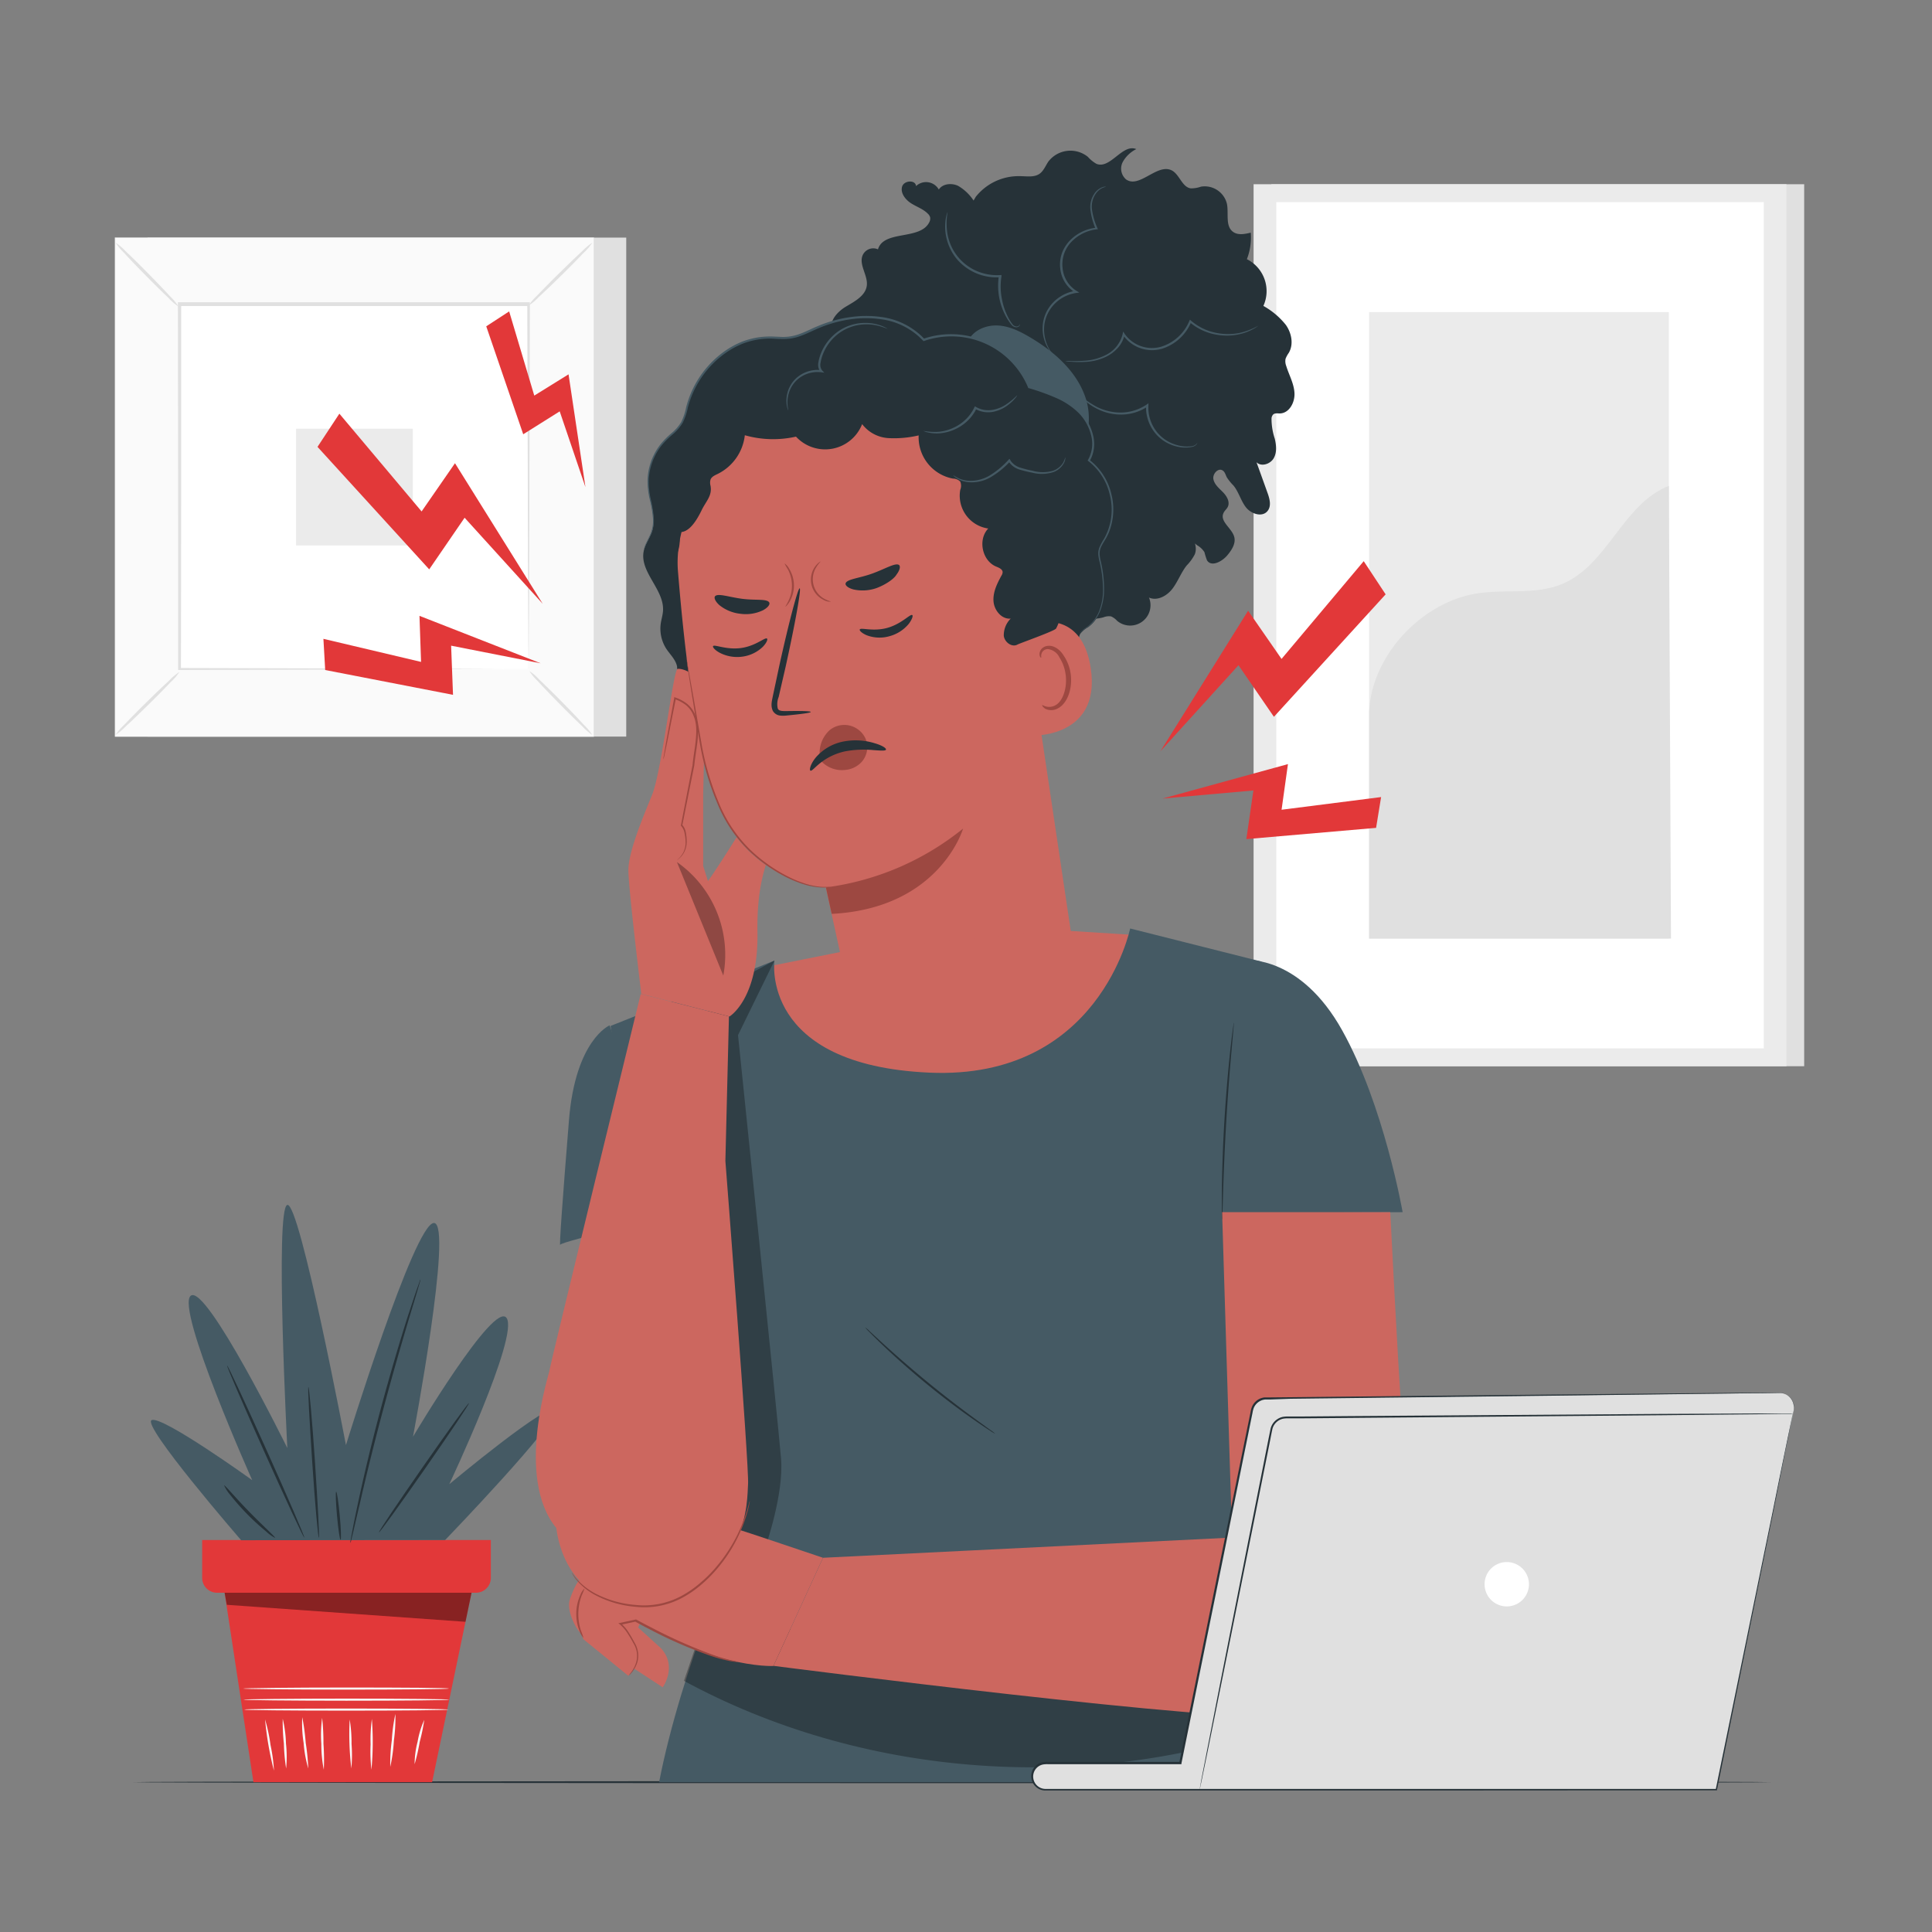 <svg xmlns="http://www.w3.org/2000/svg" viewBox="0 0 500 500"><rect x="0" y="0" width="500" height="500" fill="#808080" stroke="none"/><g id="freepik--background-complete--inject-63"><rect x="329.02" y="47.68" width="137.9" height="228.26" style="fill:#e0e0e0"></rect><rect x="324.43" y="47.68" width="137.9" height="228.26" style="fill:#ebebeb"></rect><rect x="330.31" y="52.31" width="126.16" height="219.01" style="fill:#fff"></rect><rect x="354.32" y="80.77" width="77.58" height="162.09" style="fill:#ebebeb"></rect><path d="M354.32,185.5c-.18-15.14,13.44-29.92,28.43-32,7.15-1,14.75.42,21.43-2.32,11.92-4.89,15.72-20.74,27.72-25.44l.55,117.16H354.32Z" style="fill:#e0e0e0"></path><rect x="38.18" y="61.49" width="123.89" height="129.14" style="fill:#e0e0e0"></rect><rect x="29.79" y="61.49" width="123.89" height="129.14" style="fill:#fafafa"></rect><path d="M153.71,190.67h-124V61.45h124Zm-123.88-.08H153.64V61.53H29.83Z" style="fill:#e0e0e0"></path><rect x="46.44" y="78.85" width="90.58" height="94.42" style="fill:#fff"></rect><path d="M46.44,173.9a14.26,14.26,0,0,1-2.23,2.6c-1.45,1.52-3.48,3.59-5.76,5.83s-4.37,4.25-5.92,5.67a14.59,14.59,0,0,1-2.61,2.18,14.07,14.07,0,0,1,2.22-2.59c1.45-1.53,3.48-3.6,5.77-5.85s4.38-4.25,5.93-5.67A13.86,13.86,0,0,1,46.44,173.9Z" style="fill:#e0e0e0"></path><path d="M137,173.67a13.52,13.52,0,0,1,2.6,2.23c1.53,1.45,3.59,3.48,5.84,5.76s4.24,4.37,5.66,5.92a14.59,14.59,0,0,1,2.18,2.61,13.86,13.86,0,0,1-2.58-2.22c-1.53-1.45-3.6-3.48-5.85-5.77s-4.26-4.38-5.68-5.93A14.39,14.39,0,0,1,137,173.67Z" style="fill:#e0e0e0"></path><path d="M136.77,79.1A15.2,15.2,0,0,1,139,76.5c1.45-1.52,3.48-3.59,5.76-5.83s4.37-4.25,5.92-5.67a14.19,14.19,0,0,1,2.61-2.18,14.07,14.07,0,0,1-2.22,2.59c-1.45,1.53-3.48,3.6-5.77,5.85s-4.38,4.25-5.93,5.67A13.34,13.34,0,0,1,136.77,79.1Z" style="fill:#e0e0e0"></path><path d="M46.2,79.33a13.52,13.52,0,0,1-2.6-2.23c-1.53-1.45-3.59-3.48-5.84-5.76S33.52,67,32.1,65.42a14.59,14.59,0,0,1-2.18-2.61A13.86,13.86,0,0,1,32.5,65c1.53,1.44,3.6,3.48,5.85,5.77s4.26,4.38,5.68,5.93A14.39,14.39,0,0,1,46.2,79.33Z" style="fill:#e0e0e0"></path><path d="M136.77,173.27s0-.16,0-.46,0-.75,0-1.32c0-1.18,0-2.88-.05-5.09,0-4.48-.05-11-.09-19.25,0-16.53-.1-40.09-.17-68.3l.34.35-90.32,0h0l.41-.4c0,34.66,0,67.08-.06,94.42l-.35-.34,65.41.17,18.37.09,4.86,0,1.26,0a3.62,3.62,0,0,1,.43,0,2.53,2.53,0,0,1-.39,0l-1.22,0-4.8,0-18.29.09-65.63.17H46.1v-.35c0-27.34,0-59.76-.06-94.42v-.4h.41l90.32,0h.36v.35c-.07,28.3-.13,51.94-.17,68.53,0,8.23-.07,14.71-.09,19.16,0,2.18,0,3.86-.05,5,0,.55,0,1,0,1.28A2,2,0,0,1,136.77,173.27Z" style="fill:#e0e0e0"></path><rect x="76.62" y="110.95" width="30.22" height="30.22" style="fill:#ebebeb"></rect></g><g id="freepik--Desk--inject-63"><path d="M458.32,461.22c0,.15-94.89.26-211.9.26s-211.93-.11-211.93-.26,94.87-.26,211.93-.26S458.32,461.08,458.32,461.22Z" style="fill:#263238"></path></g><g id="freepik--Plant--inject-63"><polygon points="57.63 408.92 65.59 461.22 111.83 461.22 122.56 409.67 57.63 408.92" style="fill:#E23839"></polygon><path d="M116.1,442.44c0,.15-11.85.27-26.46.27s-26.47-.12-26.47-.27,11.85-.27,26.47-.27S116.1,442.29,116.1,442.44Z" style="fill:#fafafa"></path><path d="M116.28,439.87c0,.15-11.93.27-26.64.27S63,440,63,439.87s11.93-.27,26.65-.27S116.28,439.72,116.28,439.87Z" style="fill:#fafafa"></path><path d="M116.19,437c0,.15-11.93.27-26.65.27S62.9,437.11,62.9,437s11.93-.27,26.64-.27S116.19,436.81,116.19,437Z" style="fill:#fafafa"></path><path d="M70.9,458.24A83,83,0,0,1,68.6,445,42.56,42.56,0,0,1,70,451.56,42.07,42.07,0,0,1,70.9,458.24Z" style="fill:#fafafa"></path><path d="M74.05,457.68a49.84,49.84,0,0,1-.58-6.42,51.23,51.23,0,0,1-.3-6.45,31,31,0,0,1,.84,6.41A31.44,31.44,0,0,1,74.05,457.68Z" style="fill:#fafafa"></path><path d="M79.78,457.68a31.94,31.94,0,0,1-1.2-6.59,32.56,32.56,0,0,1-.36-6.69,57.37,57.37,0,0,1,.9,6.63A59.29,59.29,0,0,1,79.78,457.68Z" style="fill:#fafafa"></path><path d="M83.8,458a33.52,33.52,0,0,1-.64-6.7,32.51,32.51,0,0,1,.21-6.72,60.24,60.24,0,0,1,.34,6.7A56.75,56.75,0,0,1,83.8,458Z" style="fill:#fafafa"></path><path d="M90.93,457.68A73.72,73.72,0,0,1,90.5,445a36.82,36.82,0,0,1,.48,6.35A37.73,37.73,0,0,1,90.93,457.68Z" style="fill:#fafafa"></path><path d="M96.13,458a41.16,41.16,0,0,1-.22-6.57,39.72,39.72,0,0,1,.33-6.57A78.63,78.63,0,0,1,96.13,458Z" style="fill:#fafafa"></path><path d="M101,457.26a43.7,43.7,0,0,1,.4-6.87,43.2,43.2,0,0,1,.93-6.82,44.32,44.32,0,0,1-.39,6.87A43.86,43.86,0,0,1,101,457.26Z" style="fill:#fafafa"></path><path d="M107.3,456.57a23.37,23.37,0,0,1,.78-5.84,23,23,0,0,1,1.72-5.63,50.2,50.2,0,0,1-1.19,5.75A48.77,48.77,0,0,1,107.3,456.57Z" style="fill:#fafafa"></path><path d="M52.32,398.56v9.79a3.85,3.85,0,0,0,3.86,3.85h67a3.85,3.85,0,0,0,3.85-3.85v-9.79Z" style="fill:#E23839"></path><g style="opacity:0.4"><polygon points="58.13 412.2 58.69 415.32 120.47 419.72 122.04 412.2 58.13 412.2"></polygon></g><path d="M62.41,398.61s-26-30-23.14-31.1,26,15.55,26,15.55-19.89-44.47-15.91-47.72,25,39.41,25,39.41-3.25-62.19,0-62.92S89.53,374,89.53,374s17.71-57.49,22.77-57.49-5.42,55.32-5.42,55.32,21-35.43,24.23-30.73-14.83,43-14.83,43,26.4-22.06,27.48-19.17-28.56,33.63-28.56,33.63Z" style="fill:#455a64"></path><path d="M58.78,353.41c.18-.08,4.79,9.82,10.31,22.11s9.84,22.32,9.66,22.41-4.8-9.82-10.31-22.12S58.6,353.49,58.78,353.41Z" style="fill:#263238"></path><path d="M79.81,358.94c.19,0,1,8.72,1.71,19.49s1.2,19.53,1,19.54-1-8.71-1.71-19.49S79.61,359,79.81,358.94Z" style="fill:#263238"></path><path d="M108.81,331.09a2.51,2.51,0,0,1-.15.71l-.57,2c-.54,1.81-1.28,4.26-2.18,7.24-1.83,6.12-4.3,14.59-6.81,24s-4.6,18-6,24.21c-.71,3-1.29,5.52-1.72,7.37-.2.8-.36,1.46-.49,2a2.79,2.79,0,0,1-.22.69,2.71,2.71,0,0,1,.08-.71c.09-.55.21-1.22.36-2,.32-1.76.83-4.3,1.5-7.42,1.33-6.25,3.33-14.86,5.85-24.28s5.06-17.89,7-24c1-3,1.8-5.49,2.4-7.18.28-.78.51-1.42.69-1.94A3.36,3.36,0,0,1,108.81,331.09Z" style="fill:#263238"></path><path d="M121.36,363.15c.16.11-4.92,7.69-11.35,16.92S98.24,396.7,98.07,396.58s4.92-7.68,11.35-16.92S121.2,363,121.36,363.15Z" style="fill:#263238"></path><path d="M71.19,398a9.58,9.58,0,0,1-2.27-1.62,62.4,62.4,0,0,1-5-4.58,63.59,63.59,0,0,1-4.45-5.06A9.59,9.59,0,0,1,58,384.39c.16-.13,2.87,3.14,6.52,6.88S71.33,397.81,71.19,398Z" style="fill:#263238"></path><path d="M87,386.05c.2,0,.61,2.75.93,6.19s.41,6.24.21,6.26-.61-2.76-.92-6.19S86.81,386.07,87,386.05Z" style="fill:#263238"></path></g><g id="freepik--Character--inject-63"><path d="M252.53,50.93a14.15,14.15,0,0,1,11.41-5.34c1.77,0,3.73.39,5.16-.66,1-.75,1.48-2,2.19-3.08a7.19,7.19,0,0,1,10.25-1.26,8.69,8.69,0,0,0,2.22,1.81c3.59,1.46,6.74-5.31,10.31-3.81a8.12,8.12,0,0,0-3.51,3.35,3.69,3.69,0,0,0,.84,4.47c3.46,2.5,8.11-4.27,11.89-2.29,2,1.07,2.62,4.31,4.89,4.63a7.71,7.71,0,0,0,2.62-.44,5.91,5.91,0,0,1,6.73,4.45c.5,2.51-.48,5.73,1.58,7.24,1.27.93,3,.59,4.58.21a15.34,15.34,0,0,1-1,6.87,9.24,9.24,0,0,1,4.27,12.09,19.71,19.71,0,0,1,5.83,4.93c1.47,2.1,2.05,5,.74,7.23a6.9,6.9,0,0,0-.83,1.53,3.4,3.4,0,0,0,.18,1.86c.71,2.33,2,4.52,2.13,7s-1.39,5.25-3.82,5.28c-.57,0-1.2-.13-1.65.23a1.57,1.57,0,0,0-.47,1.15,16.34,16.34,0,0,0,.84,5.15c.4,1.7.59,3.6-.3,5.1s-3.21,2.23-4.43,1q1.43,3.95,2.84,7.89c.57,1.56,1.08,3.46,0,4.75-1.38,1.68-4.26.73-5.59-1s-1.86-4-3.24-5.65a12.69,12.69,0,0,1-1.68-2.07c-.32-.62-.48-1.39-1.07-1.78-1.17-.79-2.69.88-2.41,2.26s1.49,2.35,2.48,3.36,1.85,2.49,1.25,3.77c-.29.61-.88,1-1.15,1.68-.95,2.16,2.25,3.87,2.82,6.15.43,1.7-.67,3.36-1.79,4.71-1.36,1.63-4.14,3.12-5.27,1.31a18.31,18.31,0,0,1-.66-2.1,5.33,5.33,0,0,0-1.85-1.77,11,11,0,0,1-3.78-5.11c2,2,4.15,4.77,3.13,7.43a12.1,12.1,0,0,1-2.09,2.88c-1.46,1.83-2.25,4.11-3.68,6s-3.94,3.26-6.08,2.31a5.26,5.26,0,0,1-8.27,6,4.58,4.58,0,0,0-1.55-1.13,3.81,3.81,0,0,0-2,.25,11.4,11.4,0,0,1-11.38-3.35l2-.93c-4.13-.15-8.44-.33-12.07-2.34s-6.26-6.42-4.84-10.31c.61-1.69,1.92-3.48,1.09-5.07-.56-1.1-1.9-1.5-3.1-1.8l-15.06-3.74c-2.44-.6-5-1.28-6.76-3.08s-2.21-5.1-.27-6.68a13.41,13.41,0,0,0-5.57-5c-2.56-1.23-5.44-1.61-8.06-2.71s-5.11-3.32-5.2-6.15,3.59-5.39,5.73-3.53c-.8-4.21-8.39-3.75-9.44-7.9-.85-3.37,3.36-5.57,5.36-8.41-.57-1.15-1.86-1.8-2.47-2.92-1.27-2.37,1.05-5.08,3.36-6.46s5.14-2.83,5.47-5.49-2.23-5.53-1-8a3,3,0,0,1,3.89-1.37c1.48-5.08,11-2.27,13.3-7.06a2,2,0,0,0,.2-1.22,2,2,0,0,0-.56-.91c-1.19-1.24-2.91-1.8-4.36-2.72S233,50,233.45,48.34s3.49-1.89,3.62-.18a3.78,3.78,0,0,1,5.89.89c1-1.54,3.36-1.74,5-.95a12.08,12.08,0,0,1,4,3.8" style="fill:#263238"></path><path d="M280.89,102.79c-2.35-6.83-8.19-11.9-14.42-15.56-2.61-1.54-5.43-2.92-8.46-3s-6.29,1.34-7.48,4.12l1,5c.31,8,7.26,14,11.08,21.1,1.66,3.08,3.17,6.84,6.52,7.84a7.55,7.55,0,0,0,5.34-.69C281,118.38,283.24,109.62,280.89,102.79Z" style="fill:#455a64"></path><path d="M286,139.55a16.16,16.16,0,0,0-4.17-20.28c2.43-4.07.62-9.59-2.84-12.83s-8.16-4.73-12.69-6.12C262.53,89.88,249.44,83.94,239.1,88c-6.67-7.44-18.72-7.13-27.85-3.08-2.24,1-4.44,2.18-6.86,2.49a41.86,41.86,0,0,1-5.37,0c-9.84,0-18.53,8.1-21.09,17.61a17.83,17.83,0,0,1-1.5,4.47c-1,1.78-2.81,3-4.26,4.46a15.6,15.6,0,0,0-4.39,12.22c.35,3.78,2.08,7.6,1,11.23-.56,1.81-1.81,3.39-2.19,5.25-1.09,5.4,5.34,9.91,5,15.41-.07,1.12-.43,2.21-.59,3.32a9.63,9.63,0,0,0,1.48,6.59c1,1.48,2.4,2.77,2.74,4.51a15.52,15.52,0,0,1-.25,4c-.23,3.29,8.33,14.7,11.33,16.07L269,182.13a15.57,15.57,0,0,0,10.16-14.89,5.77,5.77,0,0,1,.36-3.15,6.76,6.76,0,0,1,2.06-1.76c4.94-3.57,4.6-11,3.23-16.9a7.25,7.25,0,0,1-.29-2.53A9.08,9.08,0,0,1,286,139.55Z" style="fill:#263238"></path><path d="M262.48,142.83c-1.72-14.65-13.14-30.21-28.63-35.41-9.76-3.28-16.9-2.35-21.79-2.26a33.74,33.74,0,0,0-18.93,6.7c-4.41,1.68-19,19.2-17.68,35.9,1.51,18.55,4.09,41.13,8.26,54.53,8.39,26.93,30,27.37,30,27.37S220.59,261,220.59,261l29.32,50.32,28.2-63.69Z" style="fill:#cc675f"></path><path d="M224.34,192.16a5.87,5.87,0,0,0-2.35-3.43,6,6,0,0,0-7.29.24,8,8,0,0,0-2.36,7.79h0a7.29,7.29,0,0,0,5.48,2.55,8.18,8.18,0,0,0,1-.06,6.53,6.53,0,0,0,4.24-2.13A5.87,5.87,0,0,0,224.34,192.16Z" style="fill:#9d4841"></path><path d="M198.49,165.26c-.5-.4-2.92,1.94-6.73,2.45s-6.86-1-7.21-.5c-.18.23.38,1,1.72,1.73a9.82,9.82,0,0,0,5.85,1,9.42,9.42,0,0,0,5.28-2.53C198.45,166.33,198.73,165.44,198.49,165.26Z" style="fill:#263238"></path><path d="M209.82,184.25c0-.22-2.43-.29-6.34-.22-1,0-1.93,0-2.19-.66a5,5,0,0,1,.23-3c.57-2.49,1.17-5.09,1.8-7.82,2.45-11.11,4.09-20.2,3.64-20.29s-2.81,8.84-5.27,20q-.87,4.11-1.67,7.84c-.21,1.16-.66,2.51,0,3.89a2.48,2.48,0,0,0,1.8,1.19,6.74,6.74,0,0,0,1.69,0C207.45,184.8,209.84,184.47,209.82,184.25Z" style="fill:#263238"></path><path d="M213.74,229.66a70.91,70.91,0,0,0,35.5-15.22s-6,20.64-34,22.07Z" style="fill:#9d4841"></path><path d="M199.07,155.91c-.6-1-3.57-.49-7-.94s-6.22-1.49-7-.68c-.35.39,0,1.33,1.12,2.33a10.41,10.41,0,0,0,5.48,2.23,10.25,10.25,0,0,0,5.82-.93C198.8,157.21,199.33,156.38,199.07,155.91Z" style="fill:#263238"></path><path d="M222.51,162.9c.31-.57,3.45.63,7.15-.41s5.9-3.66,6.43-3.31c.25.14,0,1.07-.9,2.27a9.77,9.77,0,0,1-5,3.2,9.32,9.32,0,0,1-5.84-.23C223,163.86,222.36,163.16,222.51,162.9Z" style="fill:#263238"></path><path d="M218.85,150.94c.4-1.08,3.49-1.28,6.85-2.49s6-2.86,6.94-2.25c.44.31.3,1.3-.65,2.54-.51.92-2.46,2.42-5.05,3.42a10.92,10.92,0,0,1-6.06.39C219.39,152.15,218.68,151.46,218.85,150.94Z" style="fill:#263238"></path><path d="M261.72,169.62c-.3-2.05,1.37-7.24,3.36-7.85,5.29-1.63,15.11-2.61,17.2,11.13,2.86,18.78-16.59,17.77-16.7,17.24S262.73,176.71,261.72,169.62Z" style="fill:#cc675f"></path><path d="M269.71,182.49c.08-.07.37.18,1,.35a3.31,3.31,0,0,0,2.45-.33c1.88-1,3.07-4.43,2.64-7.83a10.83,10.83,0,0,0-1.62-4.54,3.82,3.82,0,0,0-2.85-2.14,1.68,1.68,0,0,0-1.79,1.19c-.18.56,0,.92-.09,1s-.45-.26-.42-1a2.1,2.1,0,0,1,.56-1.3,2.51,2.51,0,0,1,1.74-.75c1.46-.12,3,1,3.86,2.39a11.33,11.33,0,0,1,1.93,5.07c.45,3.8-.95,7.64-3.54,8.83a3.52,3.52,0,0,1-3.07,0C269.82,182.94,269.65,182.53,269.71,182.49Z" style="fill:#9d4841"></path><path d="M267.94,138.73c-1.82-8.88-6.21-17.1-11.8-24.22a43.17,43.17,0,0,0-8-8.1,57.4,57.4,0,0,0-11.44-6.12c-5.18-2.26-10.49-4.51-16.12-5-10.49-.93-20.5,4.28-29.33,10a44.64,44.64,0,0,0-9.35,7.5c-3.17,3.59-5.25,8-7,12.48-2.49,6.46-4.34,13.31-4,20.23l.28,3.12c3.46-2.93,5.41-6.51,4.53-10.95,2.63.39,4.71-3.23,5.87-5.62s2.79-3.75,2.3-6.36a2.92,2.92,0,0,1,0-1.55c.27-.78,1.14-1.14,1.88-1.5a12.73,12.73,0,0,0,7-10A26.89,26.89,0,0,0,206,113a10.28,10.28,0,0,0,17.12-3.24,9.24,9.24,0,0,0,6.77,3.62,27.86,27.86,0,0,0,7.86-.7,10.88,10.88,0,0,0,8.86,11.18,2.66,2.66,0,0,1,1.9.78,2.78,2.78,0,0,1,0,2.14,8.58,8.58,0,0,0,7.25,10c-2.73,2.82-1.62,8.29,2,9.83.75.31,1.71.68,1.72,1.49a1.82,1.82,0,0,1-.3.86c-1.13,2.06-2.23,4.29-2.06,6.64s2.11,4.73,4.45,4.49a6.1,6.1,0,0,0-1.79,4.47c.2,1.63,2.1,3.06,3.54,2.25.61-.34,9.71-3.54,10-4.16C277.6,154.62,269.76,147.61,267.94,138.73Z" style="fill:#263238"></path><path d="M166.55,142.59a7.34,7.34,0,0,1,.73-2.16c.3-.68.76-1.49,1.16-2.5a8.82,8.82,0,0,0,.55-3.67,28.15,28.15,0,0,0-.75-4.64,20.9,20.9,0,0,1-.65-5.6,15.73,15.73,0,0,1,1.62-6.28,15.07,15.07,0,0,1,1.93-3,22.79,22.79,0,0,1,2.65-2.64,11.86,11.86,0,0,0,2.51-2.87,15.72,15.72,0,0,0,1.27-3.8,25.55,25.55,0,0,1,10-14.57,23,23,0,0,1,4.28-2.36,20.39,20.39,0,0,1,4.87-1.26,21.72,21.72,0,0,1,2.56-.16c.86,0,1.71.06,2.57.09a12.15,12.15,0,0,0,5-.71c1.64-.57,3.2-1.42,4.88-2.1a33.43,33.43,0,0,1,10.7-2.54,28.29,28.29,0,0,1,5.66.22,18.71,18.71,0,0,1,10.36,4.89l.83.83-.32-.08a22.06,22.06,0,0,1,27.58,12.53l-.18-.17a62.64,62.64,0,0,1,7.09,2.54,19.74,19.74,0,0,1,6.07,4,12.94,12.94,0,0,1,3.38,6.14,9,9,0,0,1-.89,6.61l-.06-.31a15.7,15.7,0,0,1,5.71,9,16.09,16.09,0,0,1-.62,9.62,15.34,15.34,0,0,1-1,2c-.38.64-.77,1.24-1.06,1.86a4.18,4.18,0,0,0-.4,1.94,11.68,11.68,0,0,0,.33,1.95,30.88,30.88,0,0,1,.82,7.17,15.11,15.11,0,0,1-1.07,5.69,9.41,9.41,0,0,1-2.49,3.47c-.88.78-1.71,1.15-2.13,1.57a5.43,5.43,0,0,0-.61.66,2.28,2.28,0,0,1,.56-.71c.42-.45,1.24-.84,2.08-1.63a9.19,9.19,0,0,0,2.39-3.44,15,15,0,0,0,1-5.62,31.64,31.64,0,0,0-.87-7.09,11.26,11.26,0,0,1-.36-2,4.41,4.41,0,0,1,.43-2.1,17.82,17.82,0,0,1,1.06-1.91,15.4,15.4,0,0,0,1.5-11.37,15.32,15.32,0,0,0-5.57-8.76l-.18-.13.11-.18a8.5,8.5,0,0,0,.82-6.26,12.49,12.49,0,0,0-3.26-5.89,19.33,19.33,0,0,0-5.93-3.92,57.2,57.2,0,0,0-7-2.5l-.13,0,0-.13A21.51,21.51,0,0,0,239.2,88.23l-.17.06-.15-.14-.8-.79A18.09,18.09,0,0,0,228,82.62a27.79,27.79,0,0,0-5.54-.23A32.82,32.82,0,0,0,212,84.88c-1.64.67-3.22,1.52-4.91,2.1a12.76,12.76,0,0,1-2.59.65,15.5,15.5,0,0,1-2.63.09c-.87,0-1.72-.09-2.56-.1a23,23,0,0,0-2.49.15A20.3,20.3,0,0,0,192.06,89a22,22,0,0,0-4.19,2.29A25,25,0,0,0,178,105.55a15.55,15.55,0,0,1-1.33,3.89,12.26,12.26,0,0,1-2.6,3,22.19,22.19,0,0,0-2.63,2.58,14.67,14.67,0,0,0-1.9,2.91,15.37,15.37,0,0,0-1.63,6.13,20.74,20.74,0,0,0,.6,5.54,27.82,27.82,0,0,1,.7,4.68,8.9,8.9,0,0,1-.61,3.74c-.42,1-.9,1.82-1.22,2.49a10.89,10.89,0,0,0-.66,1.56C166.6,142.4,166.57,142.6,166.55,142.59Z" style="fill:#455a64"></path><path d="M229.68,85.09s-.54-.22-1.52-.53a12.52,12.52,0,0,0-4.27-.62,12,12,0,0,0-6,1.79,12.31,12.31,0,0,0-4.9,5.89,10.61,10.61,0,0,0-.63,2.26,2.38,2.38,0,0,0,.42,2l.55.57-.79-.11a7.93,7.93,0,0,0-5.72,1.52,7.62,7.62,0,0,0-2.69,3.94,8.41,8.41,0,0,0-.3,3.2c.09.76.2,1.16.16,1.18a1,1,0,0,1-.13-.29,5.45,5.45,0,0,1-.22-.86,7.92,7.92,0,0,1,.14-3.33,7.79,7.79,0,0,1,2.75-4.22,8.28,8.28,0,0,1,6.08-1.69l-.24.47a3,3,0,0,1-.58-2.42,10.72,10.72,0,0,1,.67-2.4,12.73,12.73,0,0,1,5.15-6.13,12.15,12.15,0,0,1,6.33-1.74,11.7,11.7,0,0,1,4.35.81,8.38,8.38,0,0,1,1.09.51C229.57,85,229.69,85.07,229.68,85.09Z" style="fill:#455a64"></path><path d="M263.27,102.33s-.16.3-.56.77a12.06,12.06,0,0,1-1.92,1.78,9.14,9.14,0,0,1-3.59,1.66,6.8,6.8,0,0,1-4.87-.75l.41-.12-.44.85c-.17.28-.36.55-.54.83a11.51,11.51,0,0,1-4.28,3.6,12,12,0,0,1-4.4,1.2,10.3,10.3,0,0,1-3.06-.26,4.09,4.09,0,0,1-1.06-.38,16.36,16.36,0,0,0,4.08.23,12,12,0,0,0,4.2-1.27,11.26,11.26,0,0,0,4-3.45c.17-.27.35-.52.51-.79l.42-.8.15-.28.26.16a6.37,6.37,0,0,0,4.48.73,9,9,0,0,0,3.46-1.47C262.35,103.33,263.2,102.26,263.27,102.33Z" style="fill:#455a64"></path><path d="M275.7,118.36a1,1,0,0,1,0,.35,3.53,3.53,0,0,1-.29,1,5.1,5.1,0,0,1-2.74,2.45,9.75,9.75,0,0,1-5.46.18,32,32,0,0,1-3.13-.75,5.18,5.18,0,0,1-2.94-2l-.16-.28.46.07a21.79,21.79,0,0,1-5.1,4.14,9.73,9.73,0,0,1-5.2,1.3,7.15,7.15,0,0,1-3.47-1,4.76,4.76,0,0,1-.78-.6c-.16-.16-.23-.25-.22-.26s.38.28,1.11.66a7.32,7.32,0,0,0,3.37.81,9.69,9.69,0,0,0,4.94-1.35A22.35,22.35,0,0,0,261,119l.27-.27.19.34.14.24a4.72,4.72,0,0,0,2.62,1.77,31,31,0,0,0,3.06.76,9.6,9.6,0,0,0,5.21,0,5,5,0,0,0,2.69-2.17A9.22,9.22,0,0,0,275.7,118.36Z" style="fill:#455a64"></path><path d="M286.26,48.33s-.32.06-.87.28a4.35,4.35,0,0,0-1.9,1.66,5.92,5.92,0,0,0-.91,3.79,17.35,17.35,0,0,0,1.44,5l.11.29-.31,0a10.83,10.83,0,0,0-6.22,2.92A8.41,8.41,0,0,0,275,69.43a7.81,7.81,0,0,0,3.63,5.87l.71.41-.81.11A9.78,9.78,0,0,0,271.82,80a9.39,9.39,0,0,0-1.58,6.12,10.23,10.23,0,0,0,1.22,4.06c.49.88.85,1.3.82,1.32s-.11-.08-.29-.28a6.58,6.58,0,0,1-.69-1,9.75,9.75,0,0,1-1.41-4.12,9.65,9.65,0,0,1,1.53-6.42,10.27,10.27,0,0,1,7-4.43l-.1.51a8.3,8.3,0,0,1-3.93-6.28,8.71,8.71,0,0,1,.54-4.22,9.54,9.54,0,0,1,2.28-3.34,11.2,11.2,0,0,1,6.55-3l-.2.33a17.55,17.55,0,0,1-1.38-5.18,6.15,6.15,0,0,1,1.07-4,4.23,4.23,0,0,1,2.08-1.63,2.64,2.64,0,0,1,.68-.15Z" style="fill:#455a64"></path><path d="M325.64,84.29s-.09.09-.28.22-.48.35-.88.57a13.64,13.64,0,0,1-3.66,1.4,15,15,0,0,1-6,.13,14.28,14.28,0,0,1-6.94-3.24l.42-.1a12.06,12.06,0,0,1-7.63,7,9.16,9.16,0,0,1-10.08-3.64l.48-.09a7.63,7.63,0,0,1-1.8,3.52,10,10,0,0,1-2.84,2.18,13.8,13.8,0,0,1-5.64,1.42A26.88,26.88,0,0,1,277,93.6a6.71,6.71,0,0,1-1.34-.17,9.39,9.39,0,0,1,1.35,0,36.91,36.91,0,0,0,3.75-.08,14,14,0,0,0,5.45-1.49,8.2,8.2,0,0,0,4.33-5.41l.14-.66.35.57a8.65,8.65,0,0,0,9.47,3.37,11.63,11.63,0,0,0,7.3-6.67l.15-.33.27.24a14.06,14.06,0,0,0,6.67,3.2,15.1,15.1,0,0,0,5.86,0A17.54,17.54,0,0,0,325.64,84.29Z" style="fill:#455a64"></path><path d="M309.85,114.62s0,.15-.18.37a1.94,1.94,0,0,1-1,.63,8.84,8.84,0,0,1-4.26-.1,10.26,10.26,0,0,1-5.35-3.31,10.62,10.62,0,0,1-2.46-7.29v0l.45.25a12.27,12.27,0,0,1-7.38,2.11,13.58,13.58,0,0,1-6.07-1.65,15.47,15.47,0,0,1-3.43-2.48,6.19,6.19,0,0,1-1-1.16,23.12,23.12,0,0,0,4.63,3.28,13.85,13.85,0,0,0,5.9,1.49,12.11,12.11,0,0,0,7.05-2.06l.46-.33V105a10,10,0,0,0,7.35,10.17,9.11,9.11,0,0,0,4.09.27A2,2,0,0,0,309.85,114.62Z" style="fill:#455a64"></path><path d="M245.25,54.88a16.29,16.29,0,0,0,0,5.9,12.84,12.84,0,0,0,9.12,9.92,13,13,0,0,0,4.46.49l.35,0,0,.35a16.61,16.61,0,0,0,.18,6.17A16.9,16.9,0,0,0,261,82.31a12.1,12.1,0,0,0,1,1.56,1.41,1.41,0,0,0,1.1.63.94.94,0,0,0,.72-.34c.12-.15.13-.27.15-.26s0,.12-.06.31a1,1,0,0,1-.79.48,1.59,1.59,0,0,1-1.33-.63,11.58,11.58,0,0,1-1.11-1.57,16.47,16.47,0,0,1-1.92-4.7,16.87,16.87,0,0,1-.26-6.36l.3.32a13.4,13.4,0,0,1-4.66-.5,13.55,13.55,0,0,1-6.68-4.41,13.37,13.37,0,0,1-2.67-6,12.9,12.9,0,0,1,0-4.41,7.88,7.88,0,0,1,.29-1.17A1.22,1.22,0,0,1,245.25,54.88Z" style="fill:#455a64"></path><path d="M212.39,145.33A5.85,5.85,0,0,0,215,155.71" style="fill:#cc675f"></path><path d="M215,155.71a3.28,3.28,0,0,1-1.94-.5,5.83,5.83,0,0,1-2.17-8.51c.72-1,1.44-1.42,1.46-1.37s-.55.53-1.15,1.56a5.78,5.78,0,0,0,2,8C214.29,155.51,215.06,155.62,215,155.71Z" style="fill:#9d4841"></path><path d="M203.28,157c-.06-.05.36-.6.81-1.58a9,9,0,0,0-.19-8.07,17,17,0,0,1-.87-1.54,3.68,3.68,0,0,1,1.19,1.35,8.3,8.3,0,0,1,.2,8.43C203.86,156.54,203.33,157,203.28,157Z" style="fill:#9d4841"></path><path d="M229.29,194c-.11.36-1.37.26-3.3.12a26.31,26.31,0,0,0-7.29.33,15.54,15.54,0,0,0-6.39,3c-1.45,1.14-2.2,2.13-2.55,2s-.11-1.52,1.23-3.25a12.55,12.55,0,0,1,7.16-4.27,16.63,16.63,0,0,1,8.19.41C228.32,192.91,229.4,193.64,229.29,194Z" style="fill:#263238"></path><path d="M198.19,250.24,219,246.07l56.21-5.26,21.17,1.34s-10,50.71-62.23,49.84C206.18,291.53,198.19,250.24,198.19,250.24Z" style="fill:#cc675f"></path><path d="M322.49,248.47s14-1.27,24.85,18.16S363,313.71,363,313.71l-49.54.27Z" style="fill:#455a64"></path><path d="M170.58,461.22H330.11L319,395.56l-1.94-86.44,9.42-60.26-34-8.57s-8,39.24-51.93,37.31-40.13-29-40.13-29l-42.4,16.91S170.4,345,182.16,364.56s9.13,33.13,9.13,33.13S176.32,431.59,170.58,461.22Z" style="fill:#455a64"></path><g style="opacity:0.3"><path d="M177,435c45.41,24.65,101.87,29,150.92,12.76l-3.69-21.23-142.3-6Z"></path></g><path d="M157.76,265.36s-8.83,3.72-10.51,24.52S144.68,323,145,322.13s30.24-7.84,30.24-7.84Z" style="fill:#455a64"></path><path d="M198.19,400.08s4.7-13.46,3.95-22.58S191,267.88,191,267.88l9.45-19.32-16,8.67L177,281.08s11.47,112.13,12.87,114.37S198.19,400.08,198.19,400.08Z" style="opacity:0.3"></path><path d="M319.29,264.68a3.09,3.09,0,0,1,0,.53c0,.39-.07.88-.11,1.48-.12,1.36-.29,3.2-.48,5.45-.41,4.59-.92,10.95-1.34,18s-.66,13.4-.81,18c-.07,2.25-.12,4.1-.16,5.47,0,.59-.05,1.09-.07,1.48a3.08,3.08,0,0,1-.05.52,1.65,1.65,0,0,1-.05-.52c0-.4,0-.89,0-1.48,0-1.3,0-3.16,0-5.47.05-4.62.23-11,.65-18s1-13.4,1.49-18c.25-2.3.47-4.15.65-5.43.08-.59.15-1.08.21-1.48A1.76,1.76,0,0,1,319.29,264.68Z" style="fill:#263238"></path><path d="M257.59,371.07a10.81,10.81,0,0,1-1.48-.89c-.93-.59-2.25-1.48-3.87-2.61-3.25-2.25-7.64-5.49-12.3-9.31s-8.72-7.48-11.57-10.21c-1.43-1.36-2.56-2.48-3.33-3.28a12.59,12.59,0,0,1-1.16-1.26,9.25,9.25,0,0,1,1.3,1.12l3.44,3.16c2.91,2.65,7,6.26,11.65,10.07s9,7.09,12.18,9.41l3.78,2.75A10.39,10.39,0,0,1,257.59,371.07Z" style="fill:#263238"></path><polygon points="352.93 145.23 331.66 170.53 323.01 158.05 300.31 194.43 320.52 172.16 329.69 185.51 358.6 153.82 352.93 145.23" style="fill:#E23839"></polygon><polygon points="357.43 206.28 331.67 209.56 333.32 197.75 300.85 206.67 324.38 204.57 322.55 217.16 356.13 214.25 357.43 206.28" style="fill:#E23839"></polygon><polygon points="87.83 107.06 109.11 132.36 117.75 119.88 140.45 156.26 120.24 133.99 111.08 147.35 82.17 115.65 87.83 107.06" style="fill:#E23839"></polygon><polygon points="83.7 165.33 108.97 171.3 108.56 159.38 139.93 171.66 116.75 167.1 117.24 179.82 84.16 173.4 83.7 165.33" style="fill:#E23839"></polygon><polygon points="131.77 80.59 138.27 102.38 147.14 96.88 151.51 126.06 144.85 106.46 135.41 112.39 125.84 84.45 131.77 80.59" style="fill:#E23839"></polygon><path d="M198.19,223.87a34.8,34.8,0,0,1-7.55-7.2c-6.13,9.74-7.42,11.34-7.42,11.34l-1.24-3.9V205.46s.55-20.09.31-24.75c-.31-6.18-5.64-7.82-6.93-7.6-1.13.2-4.11,26.51-6.61,32.63s-6.12,14.75-6.12,19.48,3.34,32,3.34,32l22.82,5.85s7.51-4.46,7.24-21.71C195.89,233.17,196.94,227.87,198.19,223.87Z" style="fill:#cc675f"></path><g style="opacity:0.3"><path d="M187.19,252.49a29.29,29.29,0,0,0-12-29.39"></path></g><path d="M175.22,222.57a6.49,6.49,0,0,0,1.64-2,5.84,5.84,0,0,0,.56-3,11.24,11.24,0,0,0-.25-1.92,3.73,3.73,0,0,0-.85-1.84l-.1-.09,0-.1c.81-4.22,1.83-9.58,3-15.54v0c.15-1.68.45-3.4.68-5.15.33-2.66.57-5.33-.37-7.6a6.54,6.54,0,0,0-2-2.84,10.13,10.13,0,0,0-2.91-1.56l.3-.17c-.93,4.69-1.72,8.62-2.28,11.46-.28,1.34-.51,2.41-.68,3.21a7.84,7.84,0,0,1-.29,1.13,8.13,8.13,0,0,1,.15-1.15c.14-.81.32-1.89.55-3.24.52-2.85,1.25-6.8,2.11-11.5l0-.26.26.09a10.47,10.47,0,0,1,3.05,1.62,7,7,0,0,1,2.16,3,10.22,10.22,0,0,1,.71,3.83,28.58,28.58,0,0,1-.29,4c-.23,1.77-.54,3.49-.69,5.14h0c-1.19,5.94-2.26,11.3-3.1,15.51l-.08-.2a3.91,3.91,0,0,1,1,2.09,11.92,11.92,0,0,1,.21,2,5.94,5.94,0,0,1-.67,3.1,5.34,5.34,0,0,1-1.25,1.56A1.86,1.86,0,0,1,175.22,222.57Z" style="fill:#9d4841"></path><path d="M165.82,257.23s-23.55,96.3-23.55,97.15-9.13,27.95,1.71,41.07c0,0,2,23.67,26,18S193.31,388.6,193.6,384s-5.87-83.55-5.87-83.55l.92-37.41Z" style="fill:#cc675f"></path><path d="M189.89,395.45c1.73.49,23.1,7.7,23.1,7.7l-12.83,28s-4.28.28-12.27-1.72-23.38-10-23.38-10l-4,.86h0s7.63,7.66,2.1,13.41h0L151,424.24s-3-5.86.94-9.94c2.37-2.43,12.84-10.58,12.84-10.58Z" style="fill:#cc675f"></path><path d="M150,409.09c-.36-.39-1.92,2.91-2.54,4.9-.91,2.91,1.62,7.46,2.54,8.38s21.51,14.3,21.51,14.3,3.9-5.39-.48-10.13l-5.87-5.34,1-2.3L162,409Z" style="fill:#cc675f"></path><path d="M213,403.15l105.86-5.23-2.58-84.21h43.52s2,40.08,2.89,51.26,1.18,39.72,0,50.9-6.93,25-28.59,28.25c-15.36,2.31-133.93-13-133.93-13Z" style="fill:#cc675f"></path><path d="M194.05,388.46a2.76,2.76,0,0,1-.11.64c-.08.41-.2,1-.4,1.79a38.71,38.71,0,0,1-7.71,14.82,34.54,34.54,0,0,1-4.16,4.24,27.74,27.74,0,0,1-5.26,3.64,20.68,20.68,0,0,1-12,2.24,26.88,26.88,0,0,1-9.67-2.68,16.65,16.65,0,0,1-5.38-4.08,7.44,7.44,0,0,1-1.07-1.5,3.08,3.08,0,0,1-.3-.56,2.46,2.46,0,0,1,.39.5,9,9,0,0,0,1.13,1.43,17.35,17.35,0,0,0,5.4,3.88,26.86,26.86,0,0,0,9.54,2.53,20.49,20.49,0,0,0,11.72-2.22,27.32,27.32,0,0,0,5.16-3.57,33.74,33.74,0,0,0,4.13-4.16,40.79,40.79,0,0,0,5.43-8.31,48.56,48.56,0,0,0,2.46-6.25l.49-1.77A3,3,0,0,1,194.05,388.46Z" style="fill:#9d4841"></path><path d="M191,430.1a3,3,0,0,1-.49,0c-.32,0-.79-.09-1.4-.18a37.73,37.73,0,0,1-5-1.32,114.28,114.28,0,0,1-15.67-6.78q-2.11-1.08-4.07-2.16l.17,0-4,.85.06-.45a9.85,9.85,0,0,1,2.18,2.55c.57.89,1.05,1.76,1.49,2.59A6.45,6.45,0,0,1,165,430a7.66,7.66,0,0,1-1.5,2.84,3.46,3.46,0,0,1-.83.8s.27-.3.7-.9a7.89,7.89,0,0,0,1.34-2.81,6.11,6.11,0,0,0-.73-4.57c-.44-.82-.93-1.68-1.5-2.54a10.32,10.32,0,0,0-2-2.38l-.45-.34.52-.11,4-.87.09,0,.08.05c1.3.71,2.67,1.43,4.07,2.14a130.51,130.51,0,0,0,15.55,6.9,46.68,46.68,0,0,0,4.93,1.47A14.88,14.88,0,0,1,191,430.1Z" style="fill:#9d4841"></path><path d="M151.28,411.07a18.13,18.13,0,0,1-.73,1.82,13.75,13.75,0,0,0-.19,9.16,14.06,14.06,0,0,1,.65,1.85,5.13,5.13,0,0,1-1-1.73,12,12,0,0,1,.19-9.42A4.94,4.94,0,0,1,151.28,411.07Z" style="fill:#9d4841"></path><path d="M341.06,420.5c-.12,0-.26-1.91-1.27-4.83l-.41-1.13c-.15-.39-.35-.78-.53-1.19a27.47,27.47,0,0,0-1.34-2.55,30.61,30.61,0,0,0-4.06-5.19,30.17,30.17,0,0,0-5.18-4.06,25.42,25.42,0,0,0-2.55-1.35c-.41-.18-.79-.39-1.19-.54l-1.13-.41c-2.91-1-4.84-1.16-4.82-1.28a7.81,7.81,0,0,1,1.34.11,10.51,10.51,0,0,1,1.57.28,15.92,15.92,0,0,1,2,.54l1.16.39c.4.14.8.34,1.22.52a24,24,0,0,1,2.62,1.33,26.51,26.51,0,0,1,9.4,9.42,25.62,25.62,0,0,1,1.32,2.61c.18.43.38.82.52,1.23l.38,1.16a14.41,14.41,0,0,1,.54,2,10.63,10.63,0,0,1,.28,1.56A6.21,6.21,0,0,1,341.06,420.5Z" style="fill:#9d4841"></path><path d="M177.56,170.12a4.17,4.17,0,0,1,.18.77c.11.55.25,1.29.42,2.21.35,2,.84,4.75,1.45,8.16l2.1,12.1A71,71,0,0,0,186,207.68,35.85,35.85,0,0,0,194.25,220a41.09,41.09,0,0,0,10,7,30.39,30.39,0,0,0,4.35,1.75,18.79,18.79,0,0,0,3.46.72,20,20,0,0,0,3,0,9.34,9.34,0,0,1-3,.18,17.77,17.77,0,0,1-3.52-.64,30.26,30.26,0,0,1-4.43-1.69,40.57,40.57,0,0,1-10.13-7,35.86,35.86,0,0,1-8.36-12.5,69,69,0,0,1-4.32-14.43c-.8-4.57-1.43-8.68-2-12.13s-1-6.2-1.28-8.18c-.13-.93-.24-1.68-.32-2.23A4.15,4.15,0,0,1,177.56,170.12Z" style="fill:#9d4841"></path></g><g id="freepik--Device--inject-63"><path d="M464.22,365l-20,98.21H270.58a3.47,3.47,0,0,1-3.47-3.47h0a3.47,3.47,0,0,1,3.47-3.47h34.95l18.55-91.33a3.8,3.8,0,0,1,3.67-3l132.71-1.45A3.8,3.8,0,0,1,464.22,365Z" style="fill:#e0e0e0"></path><path d="M464.22,365s0-.1,0-.29a3.13,3.13,0,0,0,0-.9,3.83,3.83,0,0,0-1.84-2.87,4,4,0,0,0-1.14-.45,6.15,6.15,0,0,0-1.37-.09l-3.12,0-7.82.06-50.18.48-35,.35-19.6.2-10.28.11-5.25.05c-.45,0-.87,0-1.35,0a4.2,4.2,0,0,0-1.34.38,4.06,4.06,0,0,0-1.9,2,6.25,6.25,0,0,0-.37,1.34l-.27,1.32c-.17.88-.36,1.77-.54,2.65q-.54,2.67-1.09,5.37l-2.22,10.92q-2.25,11.06-4.6,22.61c-3.13,15.4-6.39,31.42-9.74,47.92l.23-.19H271.16a6.3,6.3,0,0,0-1.35.09,3.68,3.68,0,0,0-2.89,4.18,3.7,3.7,0,0,0,1.89,2.7,3.75,3.75,0,0,0,1.63.44h92.25l81.52-.05h.15l0-.14c6.12-30.19,11.09-54.74,14.54-71.76,1.71-8.5,3-15.12,3.95-19.62l1-5.12c.23-1.15.33-1.75.33-1.75s-.14.59-.38,1.74-.6,2.87-1.07,5.11c-.93,4.49-2.29,11.1-4,19.6-3.49,17-8.52,41.55-14.7,71.72l.18-.14-81.52,0-47,0H270.46a3.21,3.21,0,0,1-2.53-5,3.19,3.19,0,0,1,2-1.32,6.26,6.26,0,0,1,1.25-.08h34.57l0-.19c3.34-16.5,6.59-32.52,9.72-47.92q2.34-11.55,4.58-22.61,1.13-5.54,2.21-10.93.56-2.7,1.09-5.36l.54-2.66.27-1.32a5.86,5.86,0,0,1,.33-1.25,3.59,3.59,0,0,1,1.71-1.79,3.54,3.54,0,0,1,1.2-.35c.4,0,.87,0,1.3,0L334,362l10.27-.12,19.6-.23,35-.41,50.17-.62,7.82-.1,3.12-.05a6.54,6.54,0,0,1,1.35.08,3.68,3.68,0,0,1,1.12.43,3.81,3.81,0,0,1,1.84,2.8A5.88,5.88,0,0,1,464.22,365Z" style="fill:#263238"></path><path d="M384.21,410a5.74,5.74,0,1,0,5.73-5.74A5.73,5.73,0,0,0,384.21,410Z" style="fill:#fff"></path><path d="M464.06,365.8s-.21,0-.6,0H455l-24.82.12-81.91.57-11.85.1-2.91,0a7.64,7.64,0,0,0-1.49.09,4.09,4.09,0,0,0-1.4.57,4.16,4.16,0,0,0-1.77,2.39c-.21,1-.38,1.87-.57,2.8-1.46,7.4-2.88,14.54-4.23,21.34-2.69,13.59-5.11,25.83-7.14,36.12s-3.64,18.6-4.77,24.36c-.55,2.87-1,5.1-1.28,6.63-.13.75-.24,1.32-.31,1.73s-.1.59-.1.59.06-.19.14-.58.21-1,.37-1.72c.31-1.53.77-3.75,1.36-6.61,1.17-5.76,2.85-14.07,4.92-24.33s4.52-22.52,7.25-36.11c1.35-6.79,2.78-13.93,4.26-21.32.18-.92.36-1.88.56-2.77a3.64,3.64,0,0,1,2.81-2.62,6.94,6.94,0,0,1,1.39-.08l2.91,0,11.85-.1,81.91-.71L455,366l6.75-.1,1.76,0Z" style="fill:#263238"></path></g></svg>